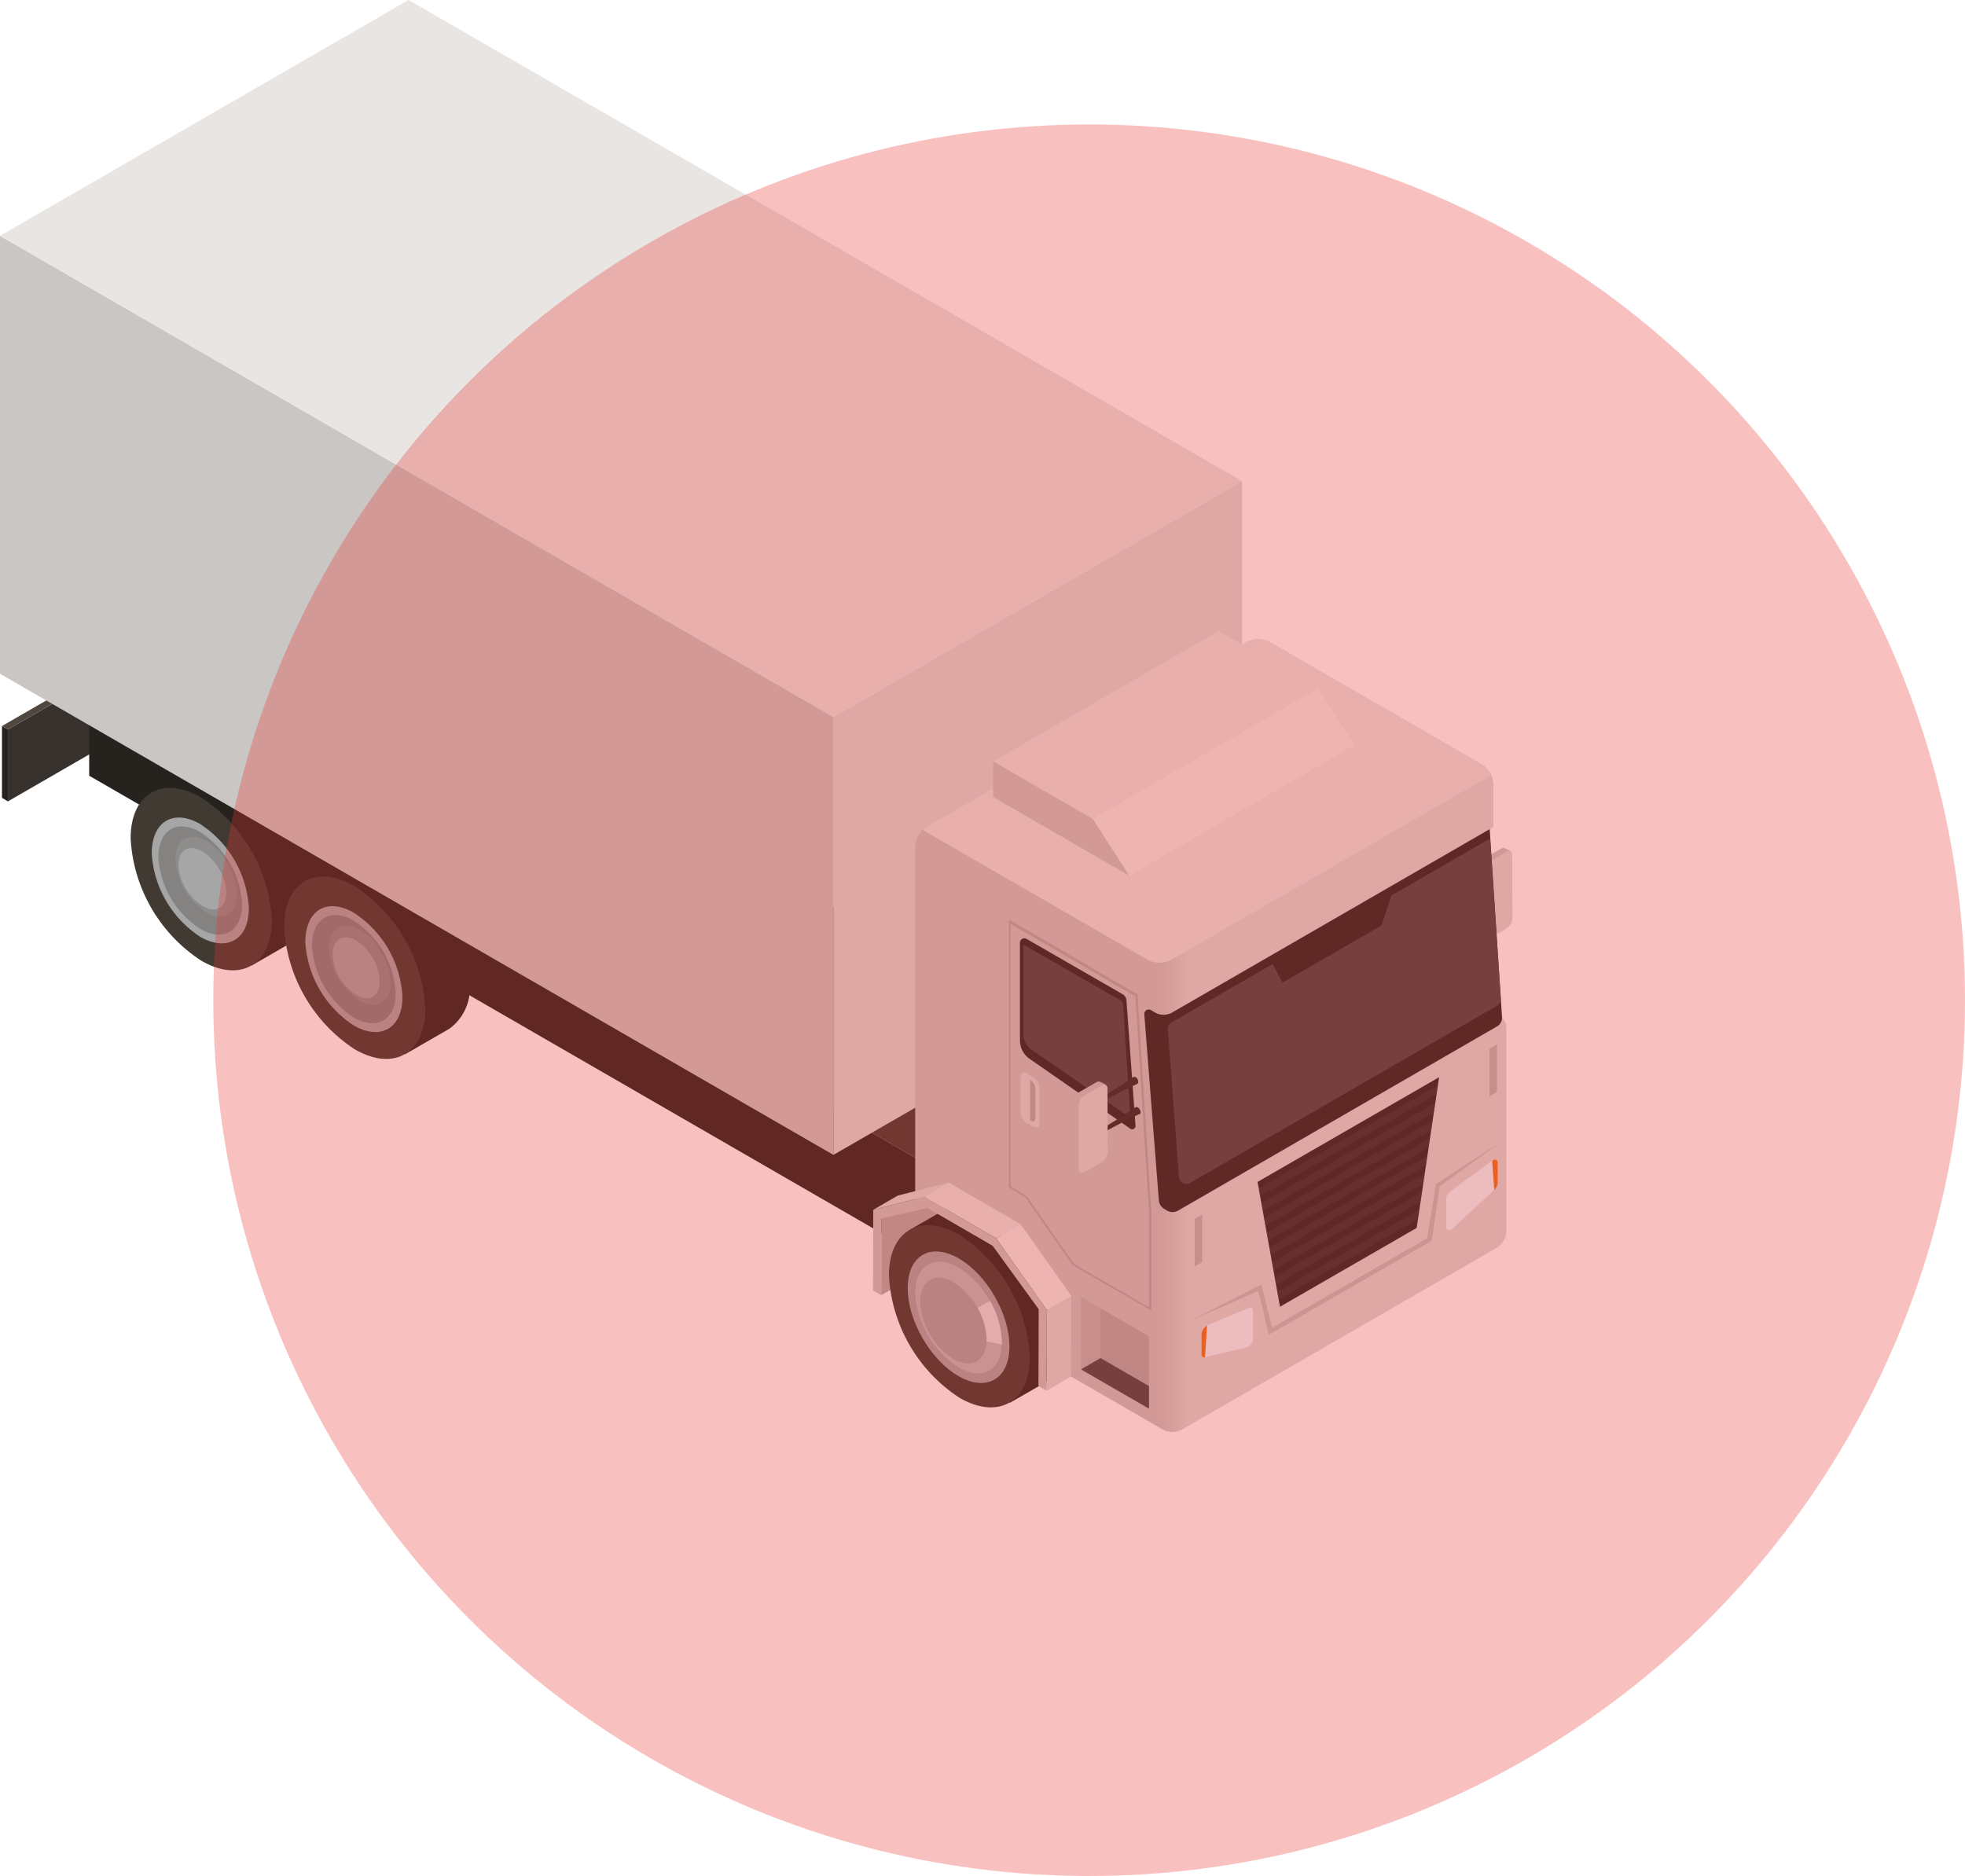 <svg xmlns="http://www.w3.org/2000/svg" xmlns:xlink="http://www.w3.org/1999/xlink" viewBox="0 0 159.29 152.09"><defs><style>.cls-1{isolation:isolate;}.cls-2{fill:#26231f;}.cls-3{fill:#38322e;}.cls-4{fill:#50473e;}.cls-5{fill:#888782;}.cls-6{fill:#403a32;}.cls-7,.cls-9{fill:#a7a6a6;}.cls-8{fill:#848382;}.cls-16,.cls-27,.cls-9{opacity:0.3;}.cls-10,.cls-21{fill:#c9c6c3;}.cls-11{fill:#dcdbd8;}.cls-12{fill:#e8e5e2;}.cls-13{fill:url(#_ÂÁ_Ï_ÌÌ_È_ËÂÌÚ_184);}.cls-14{fill:#272624;}.cls-15,.cls-16{fill:#474646;}.cls-17,.cls-22,.cls-26{fill:#b1acaa;}.cls-18{fill:#bebdbe;}.cls-19{fill:#e3e3e2;}.cls-20{fill:#f1edeb;}.cls-21{opacity:0.4;}.cls-22{opacity:0.6;}.cls-23{fill:#f0f8fd;}.cls-24{fill:#e9751b;}.cls-25{fill:#2d2927;}.cls-26{opacity:0.8;}.cls-27{fill:#e6302d;mix-blend-mode:multiply;}</style><linearGradient id="_ÂÁ_Ï_ÌÌ_È_ËÂÌÚ_184" x1="312" y1="428.49" x2="314.14" y2="428.49" gradientUnits="userSpaceOnUse"><stop offset="0" stop-color="#c9c6c3"/><stop offset="1" stop-color="#dcdbd8"/></linearGradient></defs><g class="cls-1"><g id="Capa_1" data-name="Capa 1"><g id="_11" data-name="11"><g id="Axonometric_Cube" data-name="Axonometric Cube"><polygon id="Cube_face_-_left" data-name="Cube face - left" class="cls-2" points="0.64 64.97 0.16 64.68 0.16 58.86 0.64 59.14 0.64 64.97"/><polygon id="Cube_face_-_right" data-name="Cube face - right" class="cls-3" points="33.28 46.12 0.64 64.97 0.64 59.14 33.28 40.3 33.28 46.12"/><polygon id="Cube_face_-_top" data-name="Cube face - top" class="cls-4" points="0.64 59.14 0.16 58.86 32.79 40.02 33.28 40.3 0.64 59.14"/></g><g id="Axonometric_Cube-2" data-name="Axonometric Cube"><polygon id="Cube_face_-_left-2" data-name="Cube face - left" class="cls-2" points="79.97 104.89 7.23 62.89 7.23 55.19 79.97 97.19 79.97 104.89"/><polygon id="Cube_face_-_right-2" data-name="Cube face - right" class="cls-5" points="94.28 96.62 79.97 104.89 79.97 97.19 94.28 88.93 94.28 96.62"/><polygon id="Cube_face_-_top-2" data-name="Cube face - top" class="cls-6" points="79.97 97.19 7.23 55.19 21.54 46.93 94.28 88.93 79.97 97.19"/></g><g id="Axonometric_Cylinder" data-name="Axonometric Cylinder"><path class="cls-2" d="M237.77,407.12c-1.6-.92-3.05-1-4.09-.38l-3.58,2.07,8.17,14,3.58-2.07a4,4,0,0,0,1.64-3.68A12.67,12.67,0,0,0,237.77,407.12Z" transform="translate(-217.87 -344.53)"/><path id="Cylinder_face" data-name="Cylinder face" class="cls-6" d="M239.91,419.11c0,3.65-2.57,5.13-5.73,3.3a12.64,12.64,0,0,1-5.72-9.91c0-3.65,2.56-5.13,5.72-3.31A12.68,12.68,0,0,1,239.91,419.11Z" transform="translate(-217.87 -344.53)"/></g><g class="cls-1"><path class="cls-7" d="M234.17,420.52a8.7,8.7,0,0,1-4-6.79c0-2.55,1.69-3.63,3.87-2.43a8.71,8.71,0,0,1,4,6.79C238.08,420.64,236.35,421.72,234.17,420.52Z" transform="translate(-217.87 -344.53)"/><path class="cls-8" d="M234.16,419.87a7.46,7.46,0,0,1-3.45-5.84c0-2.18,1.46-3.12,3.33-2.08a7.45,7.45,0,0,1,3.45,5.84C237.53,420,236,420.91,234.16,419.87Z" transform="translate(-217.87 -344.53)"/><path class="cls-7" d="M234.33,418a4.24,4.24,0,0,1-2-3.3c0-1.24.82-1.77,1.88-1.18a4.22,4.22,0,0,1,2,3.3C236.23,418.1,235.39,418.62,234.33,418Z" transform="translate(-217.87 -344.53)"/><path class="cls-9" d="M236.41,414.68a5.21,5.21,0,0,0-1.86-2c-1.38-.76-2.48-.07-2.46,1.54a5.55,5.55,0,0,0,2.54,4.3c1.33.73,2.39.12,2.45-1.35a1.15,1.15,0,0,0,0-.19A5.14,5.14,0,0,0,236.41,414.68Zm-.2,2.33c-.05,1.13-.87,1.59-1.88,1a4.24,4.24,0,0,1-2-3.3c0-1.24.82-1.77,1.88-1.18a3.94,3.94,0,0,1,1.43,1.51,4.58,4.58,0,0,1,.38.89,3.18,3.18,0,0,1,.14.9Z" transform="translate(-217.87 -344.53)"/></g><g id="Axonometric_Cylinder-2" data-name="Axonometric Cylinder"><path class="cls-2" d="M250.21,414.31c-1.6-.92-3-1-4.08-.38L242.54,416l8.17,14,3.59-2.07a4.06,4.06,0,0,0,1.64-3.68A12.66,12.66,0,0,0,250.21,414.31Z" transform="translate(-217.87 -344.53)"/><path id="Cylinder_face-2" data-name="Cylinder face" class="cls-6" d="M252.35,426.29c0,3.65-2.56,5.13-5.72,3.31a12.68,12.68,0,0,1-5.73-9.92c0-3.65,2.57-5.13,5.73-3.3A12.64,12.64,0,0,1,252.35,426.29Z" transform="translate(-217.87 -344.53)"/></g><g class="cls-1"><path class="cls-7" d="M246.62,427.71a8.67,8.67,0,0,1-4-6.79c0-2.55,1.69-3.64,3.87-2.43a8.64,8.64,0,0,1,4,6.79C250.53,427.83,248.8,428.91,246.62,427.71Z" transform="translate(-217.87 -344.53)"/><path class="cls-8" d="M246.61,427.06a7.48,7.48,0,0,1-3.45-5.84c0-2.19,1.46-3.12,3.33-2.08a7.46,7.46,0,0,1,3.45,5.83C250,427.16,248.48,428.1,246.61,427.06Z" transform="translate(-217.87 -344.53)"/><path class="cls-7" d="M246.78,425.22a4.18,4.18,0,0,1-1.95-3.3c0-1.23.82-1.76,1.88-1.17a4.21,4.21,0,0,1,1.95,3.3C248.68,425.28,247.83,425.81,246.78,425.22Z" transform="translate(-217.87 -344.53)"/><path class="cls-9" d="M248.85,421.87a4.93,4.93,0,0,0-1.86-2c-1.37-.76-2.47-.08-2.45,1.53a5.5,5.5,0,0,0,2.54,4.3c1.32.73,2.39.13,2.45-1.34a1.21,1.21,0,0,0,0-.19A5,5,0,0,0,248.85,421.87Zm-.19,2.32a1.15,1.15,0,0,1-1.88,1,4.18,4.18,0,0,1-1.95-3.3c0-1.23.82-1.76,1.88-1.17a3.94,3.94,0,0,1,1.43,1.51,5.24,5.24,0,0,1,.37.89,3.6,3.6,0,0,1,.15.9Z" transform="translate(-217.87 -344.53)"/></g><g id="Axonometric_Cube-3" data-name="Axonometric Cube"><polygon id="Cube_face_-_left-3" data-name="Cube face - left" class="cls-10" points="67.56 93.63 0 54.62 0 19.12 67.56 58.13 67.56 93.63"/><polygon id="Cube_face_-_right-3" data-name="Cube face - right" class="cls-11" points="100.69 74.51 67.56 93.63 67.56 58.13 100.69 39.01 100.69 74.51"/><polygon id="Cube_face_-_top-3" data-name="Cube face - top" class="cls-12" points="67.56 58.13 0 19.12 33.12 0 100.69 39.01 67.56 58.13"/></g><g class="cls-1"><path class="cls-10" d="M339.91,413.32a.35.35,0,0,0-.34,0l-1.39.81a1,1,0,0,0-.48.82v5.12a.33.33,0,0,0,.14.31l.41.24,2.07-7.09Z" transform="translate(-217.87 -344.53)"/><path class="cls-11" d="M340.46,413.86c0-.3-.21-.41-.47-.26l-1.4.8a1,1,0,0,0-.47.82v5.13c0,.3.22.42.48.27l1.39-.81a1,1,0,0,0,.48-.82Z" transform="translate(-217.87 -344.53)"/></g><path class="cls-13" d="M318.8,396.64,293.06,411.5a2,2,0,0,0-1,1.72v28.29l10.74,6.79.15,6.82,9.14,5.28a1.65,1.65,0,0,0,1.64,0l25.44-14.69a1.63,1.63,0,0,0,.81-1.41V427.85a1.14,1.14,0,0,0-.26-.73l-.44-.52s-.66-14.79-.66-14.81.23-.16.26-.19a.26.26,0,0,0,.05-.17v-3.29a1.92,1.92,0,0,0-1-1.66l-17.05-9.84A2.09,2.09,0,0,0,318.8,396.64Z" transform="translate(-217.87 -344.53)"/><path class="cls-12" d="M292.66,411.81l18.17,10.49a2.07,2.07,0,0,0,2.07,0l25.86-14.93a1.83,1.83,0,0,0-.78-.89l-17.05-9.84a2.13,2.13,0,0,0-2.13,0L293.06,411.5A1.72,1.72,0,0,0,292.66,411.81Z" transform="translate(-217.87 -344.53)"/><path class="cls-14" d="M339.63,427l-1-15.25-25.75,14.87a1.39,1.39,0,0,1-1.37,0l-.34-.2a.36.36,0,0,0-.54.32l1.18,15.1a.88.88,0,0,0,.43.69l.22.14a.92.92,0,0,0,.92,0l25.85-14.93A.81.81,0,0,0,339.63,427Z" transform="translate(-217.87 -344.53)"/><path class="cls-14" d="M301.09,420.65a.36.36,0,0,0-.54.31v7.91a1.82,1.82,0,0,0,.75,1.48l8.19,5.68a.27.27,0,0,0,.43-.21l-.73-10.13a.64.64,0,0,0-.32-.56Z" transform="translate(-217.87 -344.53)"/><path class="cls-15" d="M301.46,429.61a1.54,1.54,0,0,1-.63-1.24v-7.13a.08.08,0,0,1,.08-.08l7.82,4.49a.38.38,0,0,1,.18.32l.6,9.18Z" transform="translate(-217.87 -344.53)"/><path class="cls-15" d="M338.56,412.57l-25.74,14.86a.57.57,0,0,0-.28.53l.9,12a.6.6,0,0,0,.89.48l24.87-14.36a.66.66,0,0,0,.33-.62l-.86-12.84A.07.07,0,0,0,338.56,412.57Z" transform="translate(-217.87 -344.53)"/><polygon class="cls-14" points="114.84 99.55 103.76 105.94 101.94 95.82 116.66 87.33 114.84 99.55"/><path class="cls-16" d="M333.15,441.16l-.12.75-11.72,6.77-.11-.63Zm-11.62,8.71,11.29-6.52.11-.75-11.52,6.65Zm-.86-4.78,13-7.51.11-.75-13.23,7.64Zm.31,1.77.12.62,12.15-7,.11-.76Zm-.85-4.78.11.62,13.87-8,.11-.76Zm.64,3.58.11.63L333.46,439l.12-.75Zm-.86-4.78.11.63,14.3-8.26.12-.75Zm.43,2.39.11.63,13.44-7.76.12-.76Z" transform="translate(-217.87 -344.53)"/><polygon class="cls-17" points="71.45 98.78 75.76 96.29 79.42 100.39 71.44 105 71.45 98.78"/><g id="Axonometric_Cylinder-3" data-name="Axonometric Cylinder"><path class="cls-2" d="M295.15,442.2l-3.58,2.06,8.16,14,3.58-2.06c.42-.25.29-4.62-1.28-7.48C299.81,444.65,295.75,441.83,295.15,442.2Z" transform="translate(-217.87 -344.53)"/><path id="Cylinder_face-3" data-name="Cylinder face" class="cls-6" d="M301.36,454.54c0,3.65-2.56,5.13-5.71,3.31a12.65,12.65,0,0,1-5.72-9.91c0-3.64,2.56-5.12,5.72-3.3A12.65,12.65,0,0,1,301.36,454.54Z" transform="translate(-217.87 -344.53)"/></g><g class="cls-1"><ellipse class="cls-7" cx="295.57" cy="451.35" rx="3.38" ry="5.83" transform="translate(-403.26 -137.65) rotate(-29.84)"/><ellipse class="cls-7" cx="295.15" cy="451.59" rx="2.21" ry="3.81" transform="translate(-403.43 -137.83) rotate(-29.84)"/><path class="cls-18" d="M299.07,453.56a2.42,2.42,0,0,0,0-.27,7.12,7.12,0,0,0-.95-3.27,7.23,7.23,0,0,0-2.62-2.77c-1.93-1.07-3.48-.1-3.44,2.16a7.72,7.72,0,0,0,3.57,6C297.49,456.48,299,455.63,299.07,453.56Zm-3.87,1.18a5.92,5.92,0,0,1-2.74-4.64c0-1.74,1.16-2.48,2.64-1.66a5.91,5.91,0,0,1,2.74,4.64v.21C297.77,454.88,296.62,455.53,295.2,454.74Z" transform="translate(-217.87 -344.53)"/><path class="cls-19" d="M298.12,450l-1,.55a5.52,5.52,0,0,1,.73,2.51v.21l1.23.27a2.42,2.42,0,0,0,0-.27,7.12,7.12,0,0,0-.95-3.27Z" transform="translate(-217.87 -344.53)"/></g><polygon class="cls-11" points="70.79 98.08 72.77 96.93 76.9 95.87 74.92 97.02 70.79 98.08"/><polygon class="cls-12" points="74.92 97.02 76.9 95.87 82.73 99.24 80.75 100.39 74.92 97.02"/><polygon class="cls-11" points="84.86 106.21 86.84 105.06 86.83 111.59 84.84 112.75 84.86 106.21"/><polygon class="cls-20" points="80.75 100.39 82.73 99.24 86.84 105.06 84.86 106.21 80.75 100.39"/><polygon class="cls-10" points="80.75 100.39 84.86 106.21 84.84 112.75 84.18 112.36 84.2 106.14 80.47 101 75.19 97.94 71.45 98.78 71.44 105 70.77 104.62 70.79 98.08 74.92 97.02 80.75 100.39"/><path class="cls-17" d="M311.11,450.71c-.05,0-6.28-3.61-6.28-3.61s-3.85-5.49-3.85-5.49l-1.33-.82a.09.09,0,0,1,0-.08V419.23a.1.1,0,0,1,.05-.08.08.08,0,0,1,.09,0l10.3,6a.08.08,0,0,1,0,.08l1.11,17.51v7.91a.1.1,0,0,1-.05.08ZM304.94,447l6.07,3.51v-7.75l-1.1-17.45-10.11-5.87v21.27l1.3.8Z" transform="translate(-217.87 -344.53)"/><polygon class="cls-17" points="93.14 108.33 87.63 105.15 87.63 111.02 93.14 114.2 93.14 108.33"/><polygon class="cls-21" points="87.63 105.15 87.63 111.02 89.21 110.1 89.21 106.07 87.63 105.15"/><polygon class="cls-15" points="89.21 110.1 87.63 111.02 93.14 114.2 93.14 112.37 89.21 110.1"/><path class="cls-11" d="M301.61,435.88l-.49-.29a1.06,1.06,0,0,1-.52-.81v-3c0-.29.23-.39.52-.22l.49.28a1.09,1.09,0,0,1,.51.82v3C302.12,435.94,301.89,436,301.61,435.88Z" transform="translate(-217.87 -344.53)"/><path class="cls-17" d="M301.38,432.09v3.28c.24.14.42.06.42-.17v-2.44A.88.88,0,0,0,301.38,432.09Z" transform="translate(-217.87 -344.53)"/><polygon class="cls-22" points="121.63 92.6 116.4 95.99 115.7 100.38 103.11 107.65 102.25 104.14 96.61 107.02 102.01 104.66 102.85 108.21 116.06 100.59 116.7 96.18 121.63 92.6"/><path class="cls-23" d="M339,441l-3.4,3.14c-.25.22-.5.15-.5-.15v-2.23a.86.86,0,0,1,.34-.64l3.4-2.51c.23-.18.44-.09.44.19v1.61A.84.84,0,0,1,339,441Z" transform="translate(-217.87 -344.53)"/><path class="cls-24" d="M338.83,438.63,339,441a.84.84,0,0,0,.28-.59v-1.61C339.27,438.54,339.06,438.45,338.83,438.63Z" transform="translate(-217.87 -344.53)"/><path class="cls-23" d="M315.55,454.55l3.4-.79a.81.81,0,0,0,.5-.72v-2.23c0-.22-.14-.33-.33-.25l-3.4,1.41a.84.84,0,0,0-.45.7v1.61C315.27,454.48,315.39,454.59,315.55,454.55Z" transform="translate(-217.87 -344.53)"/><path class="cls-24" d="M315.72,452l-.17,2.58c-.16,0-.28-.07-.28-.27v-1.61A.84.84,0,0,1,315.72,452Z" transform="translate(-217.87 -344.53)"/><g class="cls-1"><polygon class="cls-12" points="80.51 61.73 98.77 51.15 106.84 55.81 88.58 66.39 80.51 61.73"/><polygon class="cls-20" points="88.58 66.39 106.84 55.81 109.81 60.4 91.54 70.99 88.58 66.39"/><polygon class="cls-10" points="88.58 66.39 91.54 70.99 80.5 64.61 80.51 61.73 88.58 66.39"/></g><path class="cls-25" d="M309.72,431.86c-.74.52-1.51,1-2.29,1.49a6.11,6.11,0,0,0-1.15.8l.22.21a4.52,4.52,0,0,1,1.1-.71c.8-.44,1.61-.86,2.44-1.24l0,0C310.3,432.26,310,431.7,309.72,431.86Z" transform="translate(-217.87 -344.53)"/><path class="cls-25" d="M309.89,434.31c-.75.53-1.51,1-2.29,1.49a5.79,5.79,0,0,0-1.16.81l.23.21a4.55,4.55,0,0,1,1.1-.72c.8-.44,1.61-.85,2.44-1.24,0,0,0,0,.05,0C310.47,434.71,310.17,434.15,309.89,434.31Z" transform="translate(-217.87 -344.53)"/><g class="cls-1"><path class="cls-10" d="M307.1,432.26a.33.33,0,0,0-.34,0l-1.39.8a1.06,1.06,0,0,0-.48.82v5.13a.31.31,0,0,0,.14.3l.41.24,2.07-7.09Z" transform="translate(-217.87 -344.53)"/><path class="cls-11" d="M307.65,432.8c0-.3-.21-.41-.47-.26l-1.4.8a1.06,1.06,0,0,0-.47.82v5.13c0,.3.22.42.48.27l1.39-.8a1.07,1.07,0,0,0,.48-.83Z" transform="translate(-217.87 -344.53)"/></g><polygon class="cls-14" points="111.99 75.03 103.96 79.67 103.11 78.04 112.85 72.42 111.99 75.03"/><path class="cls-26" d="M339.22,433.06l-.6.34v-3.85l.6-.34ZM315.32,443l-.6.34v3.85l.6-.34Z" transform="translate(-217.87 -344.53)"/></g><circle class="cls-27" cx="88.29" cy="81.09" r="71"/></g></g></svg>